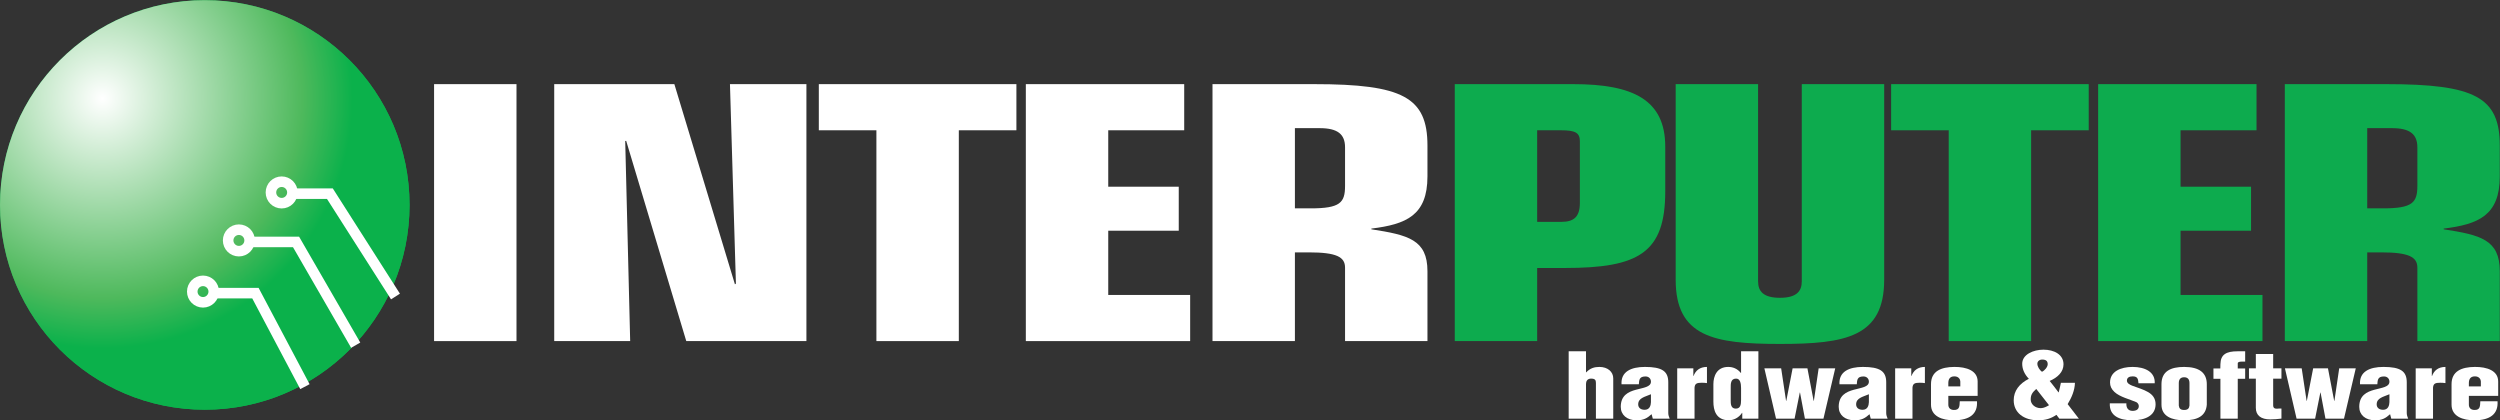 <?xml version="1.0" encoding="UTF-8" standalone="no"?>
<!DOCTYPE svg PUBLIC "-//W3C//DTD SVG 1.1//EN" "http://www.w3.org/Graphics/SVG/1.1/DTD/svg11.dtd">
<svg width="100%" height="100%" viewBox="0 0 1867 314" version="1.1" xmlns="http://www.w3.org/2000/svg" xmlns:xlink="http://www.w3.org/1999/xlink" xml:space="preserve" xmlns:serif="http://www.serif.com/" style="fill-rule:evenodd;clip-rule:evenodd;stroke-miterlimit:2;">
    <rect x="0" y="0" width="1867" height="314" fill="#333333" stroke="none"/>
    <g transform="matrix(4.167,0,0,4.167,-94.525,-1601.11)">
        <clipPath id="_clip1">
            <path d="M96.082,420.964C96.082,441.232 79.651,457.662 59.383,457.662C39.116,457.662 22.686,441.232 22.686,420.964C22.686,400.696 39.116,384.266 59.383,384.266C79.651,384.266 96.082,400.696 96.082,420.964Z"/>
        </clipPath>
        <g clip-path="url(#_clip1)">
            <path d="M96.082,420.964C96.082,441.232 79.651,457.662 59.383,457.662C39.116,457.662 22.686,441.232 22.686,420.964C22.686,400.696 39.116,384.266 59.383,384.266C79.651,384.266 96.082,400.696 96.082,420.964Z" style="fill:rgb(11,177,75);fill-rule:nonzero;"/>
            <clipPath id="_clip2">
                <path d="M96.082,420.964C96.082,441.232 79.651,457.662 59.383,457.662C39.116,457.662 22.686,441.232 22.686,420.964C22.686,400.696 39.116,384.266 59.383,384.266C79.651,384.266 96.082,400.696 96.082,420.964Z" clip-rule="nonzero"/>
            </clipPath>
            <g clip-path="url(#_clip2)">
                <rect x="22.686" y="384.266" width="73.396" height="73.396" style="fill:url(#_Radial3);fill-rule:nonzero;"/>
            </g>
        </g>
    </g>
    <g transform="matrix(4.167,0,0,4.167,-94.525,-1601.11)">
        <path d="M75.089,418.725C75.089,419.788 74.227,420.65 73.164,420.65C72.101,420.65 71.239,419.788 71.239,418.725C71.239,417.662 72.101,416.799 73.164,416.799C74.227,416.799 75.089,417.662 75.089,418.725Z" style="fill:none;stroke:white;stroke-width:1.89px;"/>
    </g>
    <g transform="matrix(4.167,0,0,4.167,-94.525,-1601.11)">
        <rect x="100.479" y="399.315" width="14.77" height="46.051" style="fill:white;fill-rule:nonzero;"/>
    </g>
    <g transform="matrix(4.167,0,0,4.167,-94.525,-1601.11)">
        <path d="M134.911,409.492L134.733,409.492L135.623,445.366L122.01,445.366L122.01,399.315L143.541,399.315L154.396,435.189L154.574,435.062L153.506,399.315L167.208,399.315L167.208,445.366L145.676,445.366L134.911,409.492Z" style="fill:white;fill-rule:nonzero;"/>
    </g>
    <g transform="matrix(4.167,0,0,4.167,-94.525,-1601.11)">
        <path d="M179.752,407.584L169.431,407.584L169.431,399.315L204.842,399.315L204.842,407.584L194.521,407.584L194.521,445.366L179.752,445.366L179.752,407.584Z" style="fill:white;fill-rule:nonzero;"/>
    </g>
    <g transform="matrix(4.167,0,0,4.167,-94.525,-1601.11)">
        <path d="M206.532,399.315L234.914,399.315L234.914,407.584L221.301,407.584L221.301,417.697L233.936,417.697L233.936,425.584L221.301,425.584L221.301,437.097L235.981,437.097L235.981,445.366L206.532,445.366L206.532,399.315Z" style="fill:white;fill-rule:nonzero;"/>
    </g>
    <g transform="matrix(4.167,0,0,4.167,-94.525,-1601.11)">
        <path d="M239.985,399.315L258.225,399.315C274.062,399.315 278.51,401.669 278.51,410.319L278.51,415.853C278.51,422.85 274.684,424.44 268.456,425.203L268.456,425.33C275.04,426.348 278.51,427.175 278.51,432.836L278.51,445.366L263.74,445.366L263.74,432.2C263.74,430.291 262.228,429.465 257.245,429.465L254.754,429.465L254.754,445.366L239.985,445.366L239.985,399.315ZM254.754,421.578L257.601,421.578C262.851,421.578 263.74,420.56 263.74,417.57L263.74,410.637C263.74,408.284 262.406,407.203 259.203,407.203L254.754,407.203L254.754,421.578Z" style="fill:white;fill-rule:nonzero;"/>
    </g>
    <g transform="matrix(4.167,0,0,4.167,-94.525,-1601.11)">
        <path d="M283.402,399.315L304.667,399.315C315.344,399.315 321.127,402.114 321.127,410.51L321.127,418.524C321.127,429.528 316.411,432.263 303.154,432.263L298.172,432.263L298.172,445.366L283.402,445.366L283.402,399.315ZM302.532,423.995C304.667,423.995 305.824,423.167 305.824,420.623L305.824,409.556C305.824,408.029 305.023,407.584 302.442,407.584L298.172,407.584L298.172,423.995L302.532,423.995Z" style="fill:rgb(13,171,78);fill-rule:nonzero;"/>
    </g>
    <g transform="matrix(4.167,0,0,4.167,-94.525,-1601.11)">
        <path d="M360.363,434.362C360.363,444.603 353.513,445.875 341.68,445.875C329.847,445.875 322.995,444.603 322.995,434.362L322.995,399.315L337.765,399.315L337.765,434.68C337.765,436.461 338.743,437.606 341.68,437.606C344.615,437.606 345.595,436.461 345.595,434.68L345.595,399.315L360.363,399.315L360.363,434.362Z" style="fill:rgb(13,171,78);fill-rule:nonzero;"/>
    </g>
    <g transform="matrix(4.167,0,0,4.167,-94.525,-1601.11)">
        <path d="M371.929,407.584L361.608,407.584L361.608,399.315L397.02,399.315L397.02,407.584L386.698,407.584L386.698,445.366L371.929,445.366L371.929,407.584Z" style="fill:rgb(13,171,78);fill-rule:nonzero;"/>
    </g>
    <g transform="matrix(4.167,0,0,4.167,-94.525,-1601.11)">
        <path d="M398.709,399.315L427.091,399.315L427.091,407.584L413.479,407.584L413.479,417.697L426.112,417.697L426.112,425.584L413.479,425.584L413.479,437.097L428.159,437.097L428.159,445.366L398.709,445.366L398.709,399.315Z" style="fill:rgb(13,171,78);fill-rule:nonzero;"/>
    </g>
    <g transform="matrix(4.167,0,0,4.167,-94.525,-1601.11)">
        <path d="M432.162,399.315L450.401,399.315C466.238,399.315 470.688,401.669 470.688,410.319L470.688,415.853C470.688,422.85 466.861,424.44 460.633,425.203L460.633,425.33C467.217,426.348 470.688,427.175 470.688,432.836L470.688,445.366L455.918,445.366L455.918,432.2C455.918,430.291 454.405,429.465 449.423,429.465L446.932,429.465L446.932,445.366L432.162,445.366L432.162,399.315ZM446.932,421.578L449.778,421.578C455.028,421.578 455.918,420.56 455.918,417.57L455.918,410.637C455.918,408.284 454.583,407.203 451.38,407.203L446.932,407.203L446.932,421.578Z" style="fill:rgb(13,171,78);fill-rule:nonzero;"/>
    </g>
    <g transform="matrix(4.167,0,0,4.167,-94.525,-1601.11)">
        <path d="M67.422,427.324C67.422,428.387 66.56,429.249 65.497,429.249C64.434,429.249 63.572,428.387 63.572,427.324C63.572,426.261 64.434,425.398 65.497,425.398C66.56,425.398 67.422,426.261 67.422,427.324Z" style="fill:none;stroke:white;stroke-width:1.89px;"/>
    </g>
    <g transform="matrix(4.167,0,0,4.167,-94.525,-1601.11)">
        <path d="M60.991,436.492C60.991,437.555 60.129,438.417 59.066,438.417C58.003,438.417 57.141,437.555 57.141,436.492C57.141,435.429 58.003,434.566 59.066,434.566C60.129,434.566 60.991,435.429 60.991,436.492Z" style="fill:none;stroke:white;stroke-width:1.89px;"/>
    </g>
    <g transform="matrix(4.167,0,0,4.167,-94.525,-1601.11)">
        <path d="M60.797,436.768L68.458,436.768L77.331,453.529" style="fill:none;stroke:white;stroke-width:1.89px;"/>
    </g>
    <g transform="matrix(4.167,0,0,4.167,-94.525,-1601.11)">
        <path d="M67.699,427.591L75.738,427.591L86.432,446.097" style="fill:none;stroke:white;stroke-width:1.89px;"/>
    </g>
    <g transform="matrix(4.167,0,0,4.167,-94.525,-1601.11)">
        <path d="M74.98,418.945L81.806,418.945L93.561,437.375" style="fill:none;stroke:white;stroke-width:1.89px;"/>
    </g>
    <g transform="matrix(4.167,0,0,4.167,-94.525,-1601.11)">
        <path d="M306.924,450.961L306.963,450.961C307.686,450.205 308.446,449.995 309.325,449.995C310.829,449.995 311.806,450.881 311.806,452.04L311.806,459.271L308.7,459.271L308.7,452.862C308.7,452.347 308.544,452.089 307.822,452.089C307.139,452.089 306.924,452.588 306.924,453.039L306.924,459.271L303.818,459.271L303.818,447.193L306.924,447.193L306.924,450.961Z" style="fill:white;fill-rule:nonzero;"/>
    </g>
    <g transform="matrix(4.167,0,0,4.167,-94.525,-1601.11)">
        <path d="M318.68,458.466C317.899,459.175 317.235,459.561 316.005,459.561C314.247,459.561 313.153,458.579 313.153,457.145C313.153,455.101 314.501,454.456 315.868,454.086C317.216,453.715 318.562,453.602 318.562,452.636C318.562,452.137 318.212,451.702 317.587,451.702C316.454,451.702 316.454,452.347 316.396,453.103L313.29,453.103C313.153,450.849 314.989,449.995 317.489,449.995C320.555,449.995 321.668,450.768 321.668,452.749L321.668,458.273C321.668,458.611 321.785,458.949 321.922,459.271L318.895,459.271L318.68,458.466ZM318.562,454.891C317.938,455.164 317.392,455.31 317.001,455.551C316.61,455.777 316.278,456.099 316.278,456.711C316.278,457.274 316.688,457.677 317.431,457.677C318.348,457.677 318.543,456.888 318.562,456.308L318.562,454.891Z" style="fill:white;fill-rule:nonzero;"/>
    </g>
    <g transform="matrix(4.167,0,0,4.167,-94.525,-1601.11)">
        <path d="M326.16,450.253L326.16,451.622L326.199,451.622C326.551,450.655 327.312,449.995 328.602,449.995L328.602,452.894C328.289,452.846 327.977,452.83 327.664,452.83C326.785,452.83 326.434,452.975 326.375,453.715L326.375,459.271L323.27,459.271L323.27,450.253L326.16,450.253Z" style="fill:white;fill-rule:nonzero;"/>
    </g>
    <g transform="matrix(4.167,0,0,4.167,-94.525,-1601.11)">
        <path d="M334.929,459.271L334.929,458.225L334.89,458.225C334.323,459.094 333.386,459.561 332.468,459.561C330.202,459.497 329.753,457.742 329.753,456.211L329.753,453.087C329.753,451.67 330.358,449.995 332.409,449.995C333.229,449.995 334.03,450.285 334.675,451.074L334.714,451.074L334.714,447.193L337.819,447.193L337.819,459.271L334.929,459.271ZM332.858,456.018C332.858,456.55 332.858,457.468 333.757,457.468C334.597,457.468 334.714,456.775 334.714,455.906L334.714,453.78C334.714,453.007 334.577,452.073 333.815,452.089C332.819,452.089 332.858,453.103 332.858,453.683L332.858,456.018Z" style="fill:white;fill-rule:nonzero;"/>
    </g>
    <g transform="matrix(4.167,0,0,4.167,-94.525,-1601.11)">
        <path d="M347.721,456.082L347.76,456.082L348.618,450.253L351.587,450.253L349.478,459.271L346.158,459.271L345.279,454.585L345.24,454.585L344.303,459.271L340.982,459.271L338.893,450.253L341.9,450.253L342.779,456.082L342.818,456.082L343.951,450.253L346.607,450.253L347.721,456.082Z" style="fill:white;fill-rule:nonzero;"/>
    </g>
    <g transform="matrix(4.167,0,0,4.167,-94.525,-1601.11)">
        <path d="M357.738,458.466C356.958,459.175 356.294,459.561 355.063,459.561C353.306,459.561 352.212,458.579 352.212,457.145C352.212,455.101 353.56,454.456 354.927,454.086C356.274,453.715 357.622,453.602 357.622,452.636C357.622,452.137 357.271,451.702 356.646,451.702C355.513,451.702 355.513,452.347 355.454,453.103L352.349,453.103C352.212,450.849 354.048,449.995 356.548,449.995C359.613,449.995 360.727,450.768 360.727,452.749L360.727,458.273C360.727,458.611 360.844,458.949 360.98,459.271L357.953,459.271L357.738,458.466ZM357.622,454.891C356.997,455.164 356.45,455.31 356.06,455.551C355.669,455.777 355.337,456.099 355.337,456.711C355.337,457.274 355.747,457.677 356.489,457.677C357.407,457.677 357.603,456.888 357.622,456.308L357.622,454.891Z" style="fill:white;fill-rule:nonzero;"/>
    </g>
    <g transform="matrix(4.167,0,0,4.167,-94.525,-1601.11)">
        <path d="M365.219,450.253L365.219,451.622L365.258,451.622C365.609,450.655 366.371,449.995 367.66,449.995L367.66,452.894C367.348,452.846 367.035,452.83 366.723,452.83C365.844,452.83 365.492,452.975 365.434,453.715L365.434,459.271L362.328,459.271L362.328,450.253L365.219,450.253Z" style="fill:white;fill-rule:nonzero;"/>
    </g>
    <g transform="matrix(4.167,0,0,4.167,-94.525,-1601.11)">
        <path d="M371.858,455.181L371.858,456.759C371.858,457.258 372.132,457.677 372.815,457.709C373.968,457.758 373.851,456.904 373.909,456.147L376.995,456.147C377.151,458.466 375.628,459.529 372.933,459.561C370.706,459.578 368.753,458.82 368.753,456.759L368.753,453.087C368.753,450.768 370.53,450.011 372.933,449.995C375.101,449.979 377.112,450.655 377.112,452.604L377.112,455.181L371.858,455.181ZM374.007,453.49L374.007,452.604C374.007,452.282 373.753,451.686 372.952,451.686C372.073,451.686 371.858,452.266 371.858,452.894L371.858,453.49L374.007,453.49Z" style="fill:white;fill-rule:nonzero;"/>
    </g>
    <g transform="matrix(4.167,0,0,4.167,-94.525,-1601.11)">
        <path d="M391.231,458.579C390.294,459.239 389.22,459.561 387.971,459.561C385.354,459.561 383.576,458.176 383.576,455.97C383.576,454.295 384.572,452.991 386.291,452.121C385.549,451.364 385.1,450.43 385.1,449.432C385.1,447.741 387.131,446.903 388.907,446.903C390.841,446.903 392.501,447.789 392.501,449.528C392.501,450.897 391.446,451.895 390.021,452.507C390.548,453.184 391.114,453.86 391.603,454.553L391.642,454.553C391.798,453.957 391.915,453.393 392.032,452.846L394.552,452.846C394.513,454.183 393.966,455.487 393.243,456.663L395.255,459.271L391.759,459.271L391.231,458.579ZM387.619,453.941C386.936,454.553 386.623,454.972 386.623,455.825C386.623,456.679 387.404,457.387 388.438,457.387C388.966,457.371 389.474,457.113 389.903,456.856L387.619,453.941ZM387.814,449.415C387.814,449.931 388.186,450.527 388.634,450.865C389.142,450.655 389.669,449.979 389.669,449.512C389.669,448.948 389.376,448.675 388.673,448.675C388.166,448.675 387.814,449.013 387.814,449.415Z" style="fill:white;fill-rule:nonzero;"/>
    </g>
    <g transform="matrix(4.167,0,0,4.167,-94.525,-1601.11)">
        <path d="M405.938,452.926C405.859,452.314 405.898,451.686 404.902,451.686C404.297,451.686 403.867,451.912 403.867,452.443C403.867,452.926 404.355,453.168 404.824,453.361C406.836,454.118 409.003,454.553 409.003,456.695C409.003,458.708 407.148,459.561 404.863,459.561C402.402,459.561 400.684,458.692 400.801,456.518L403.77,456.518C403.73,457.145 403.945,457.87 404.883,457.87C405.547,457.87 405.996,457.597 405.996,457.017C405.996,456.743 405.84,456.485 405.586,456.324C404.336,455.777 402.598,455.39 401.621,454.472C401.094,453.973 400.84,453.441 400.84,452.781C400.84,450.832 402.715,449.995 404.883,449.995C407.148,449.995 408.964,450.929 408.847,452.926L405.938,452.926Z" style="fill:white;fill-rule:nonzero;"/>
    </g>
    <g transform="matrix(4.167,0,0,4.167,-94.525,-1601.11)">
        <path d="M410.058,453.087C410.058,450.768 411.718,449.995 414.12,449.995C416.854,449.995 418.182,451.058 418.182,453.087L418.182,456.759C418.025,458.805 416.482,459.561 414.12,459.561C411.894,459.561 410.058,458.82 410.058,456.759L410.058,453.087ZM413.163,456.92C413.222,457.435 413.476,457.709 414.12,457.709C414.765,457.709 415.019,457.435 415.077,456.92L415.077,452.894C415.077,452.314 414.843,451.847 414.12,451.847C413.397,451.847 413.163,452.314 413.163,452.894L413.163,456.92Z" style="fill:white;fill-rule:nonzero;"/>
    </g>
    <g transform="matrix(4.167,0,0,4.167,-94.525,-1601.11)">
        <path d="M420.623,452.121L419.373,452.121L419.373,450.269L420.604,450.269L420.623,449.48C420.662,447.757 421.678,447.193 423.689,447.193L425.057,447.193L425.057,449.045L424.393,449.045C424.041,449.045 423.729,449.125 423.729,449.351L423.729,450.269L425.057,450.269L425.057,452.121L423.729,452.121L423.729,459.271L420.623,459.271L420.623,452.121Z" style="fill:white;fill-rule:nonzero;"/>
    </g>
    <g transform="matrix(4.167,0,0,4.167,-94.525,-1601.11)">
        <path d="M425.739,452.105L425.739,450.253L426.97,450.253L426.97,447.676L430.075,447.676L430.075,450.253L431.56,450.253L431.56,452.105L430.075,452.105L430.075,456.856C430.075,457.371 430.349,457.484 430.759,457.484C431.11,457.435 431.228,457.452 431.56,457.452L431.56,459.255C430.896,459.336 430.251,459.4 429.567,459.4C427.888,459.4 426.97,458.692 426.97,457.323L426.97,452.105L425.739,452.105Z" style="fill:white;fill-rule:nonzero;"/>
    </g>
    <g transform="matrix(4.167,0,0,4.167,-94.525,-1601.11)">
        <path d="M441.012,456.082L441.051,456.082L441.91,450.253L444.878,450.253L442.77,459.271L439.449,459.271L438.57,454.585L438.531,454.585L437.594,459.271L434.273,459.271L432.185,450.253L435.191,450.253L436.07,456.082L436.109,456.082L437.242,450.253L439.898,450.253L441.012,456.082Z" style="fill:white;fill-rule:nonzero;"/>
    </g>
    <g transform="matrix(4.167,0,0,4.167,-94.525,-1601.11)">
        <path d="M451.03,458.466C450.249,459.175 449.585,459.561 448.354,459.561C446.597,459.561 445.503,458.579 445.503,457.145C445.503,455.101 446.851,454.456 448.218,454.086C449.565,453.715 450.913,453.602 450.913,452.636C450.913,452.137 450.562,451.702 449.937,451.702C448.804,451.702 448.804,452.347 448.745,453.103L445.64,453.103C445.503,450.849 447.339,449.995 449.839,449.995C452.904,449.995 454.018,450.768 454.018,452.749L454.018,458.273C454.018,458.611 454.135,458.949 454.271,459.271L451.245,459.271L451.03,458.466ZM450.913,454.891C450.288,455.164 449.741,455.31 449.351,455.551C448.96,455.777 448.628,456.099 448.628,456.711C448.628,457.274 449.038,457.677 449.78,457.677C450.698,457.677 450.894,456.888 450.913,456.308L450.913,454.891Z" style="fill:white;fill-rule:nonzero;"/>
    </g>
    <g transform="matrix(4.167,0,0,4.167,-94.525,-1601.11)">
        <path d="M458.51,450.253L458.51,451.622L458.549,451.622C458.9,450.655 459.662,449.995 460.951,449.995L460.951,452.894C460.639,452.846 460.326,452.83 460.014,452.83C459.135,452.83 458.783,452.975 458.725,453.715L458.725,459.271L455.619,459.271L455.619,450.253L458.51,450.253Z" style="fill:white;fill-rule:nonzero;"/>
    </g>
    <g transform="matrix(4.167,0,0,4.167,-94.525,-1601.11)">
        <path d="M465.149,455.181L465.149,456.759C465.149,457.258 465.423,457.677 466.106,457.709C467.259,457.758 467.142,456.904 467.2,456.147L470.286,456.147C470.442,458.466 468.919,459.529 466.224,459.561C463.997,459.578 462.045,458.82 462.045,456.759L462.045,453.087C462.045,450.768 463.821,450.011 466.224,449.995C468.392,449.979 470.403,450.655 470.403,452.604L470.403,455.181L465.149,455.181ZM467.298,453.49L467.298,452.604C467.298,452.282 467.044,451.686 466.243,451.686C465.364,451.686 465.149,452.266 465.149,452.894L465.149,453.49L467.298,453.49Z" style="fill:white;fill-rule:nonzero;"/>
    </g>
    <defs>
        <radialGradient id="_Radial3" cx="0" cy="0" r="1" gradientUnits="userSpaceOnUse" gradientTransform="matrix(44.871,0,0,44.871,41.035,401.851)"><stop offset="0" style="stop-color:white;stop-opacity:1"/><stop offset="0.8" style="stop-color:rgb(78,185,92);stop-opacity:1"/><stop offset="1" style="stop-color:rgb(11,177,75);stop-opacity:1"/></radialGradient>
    </defs>
</svg>
